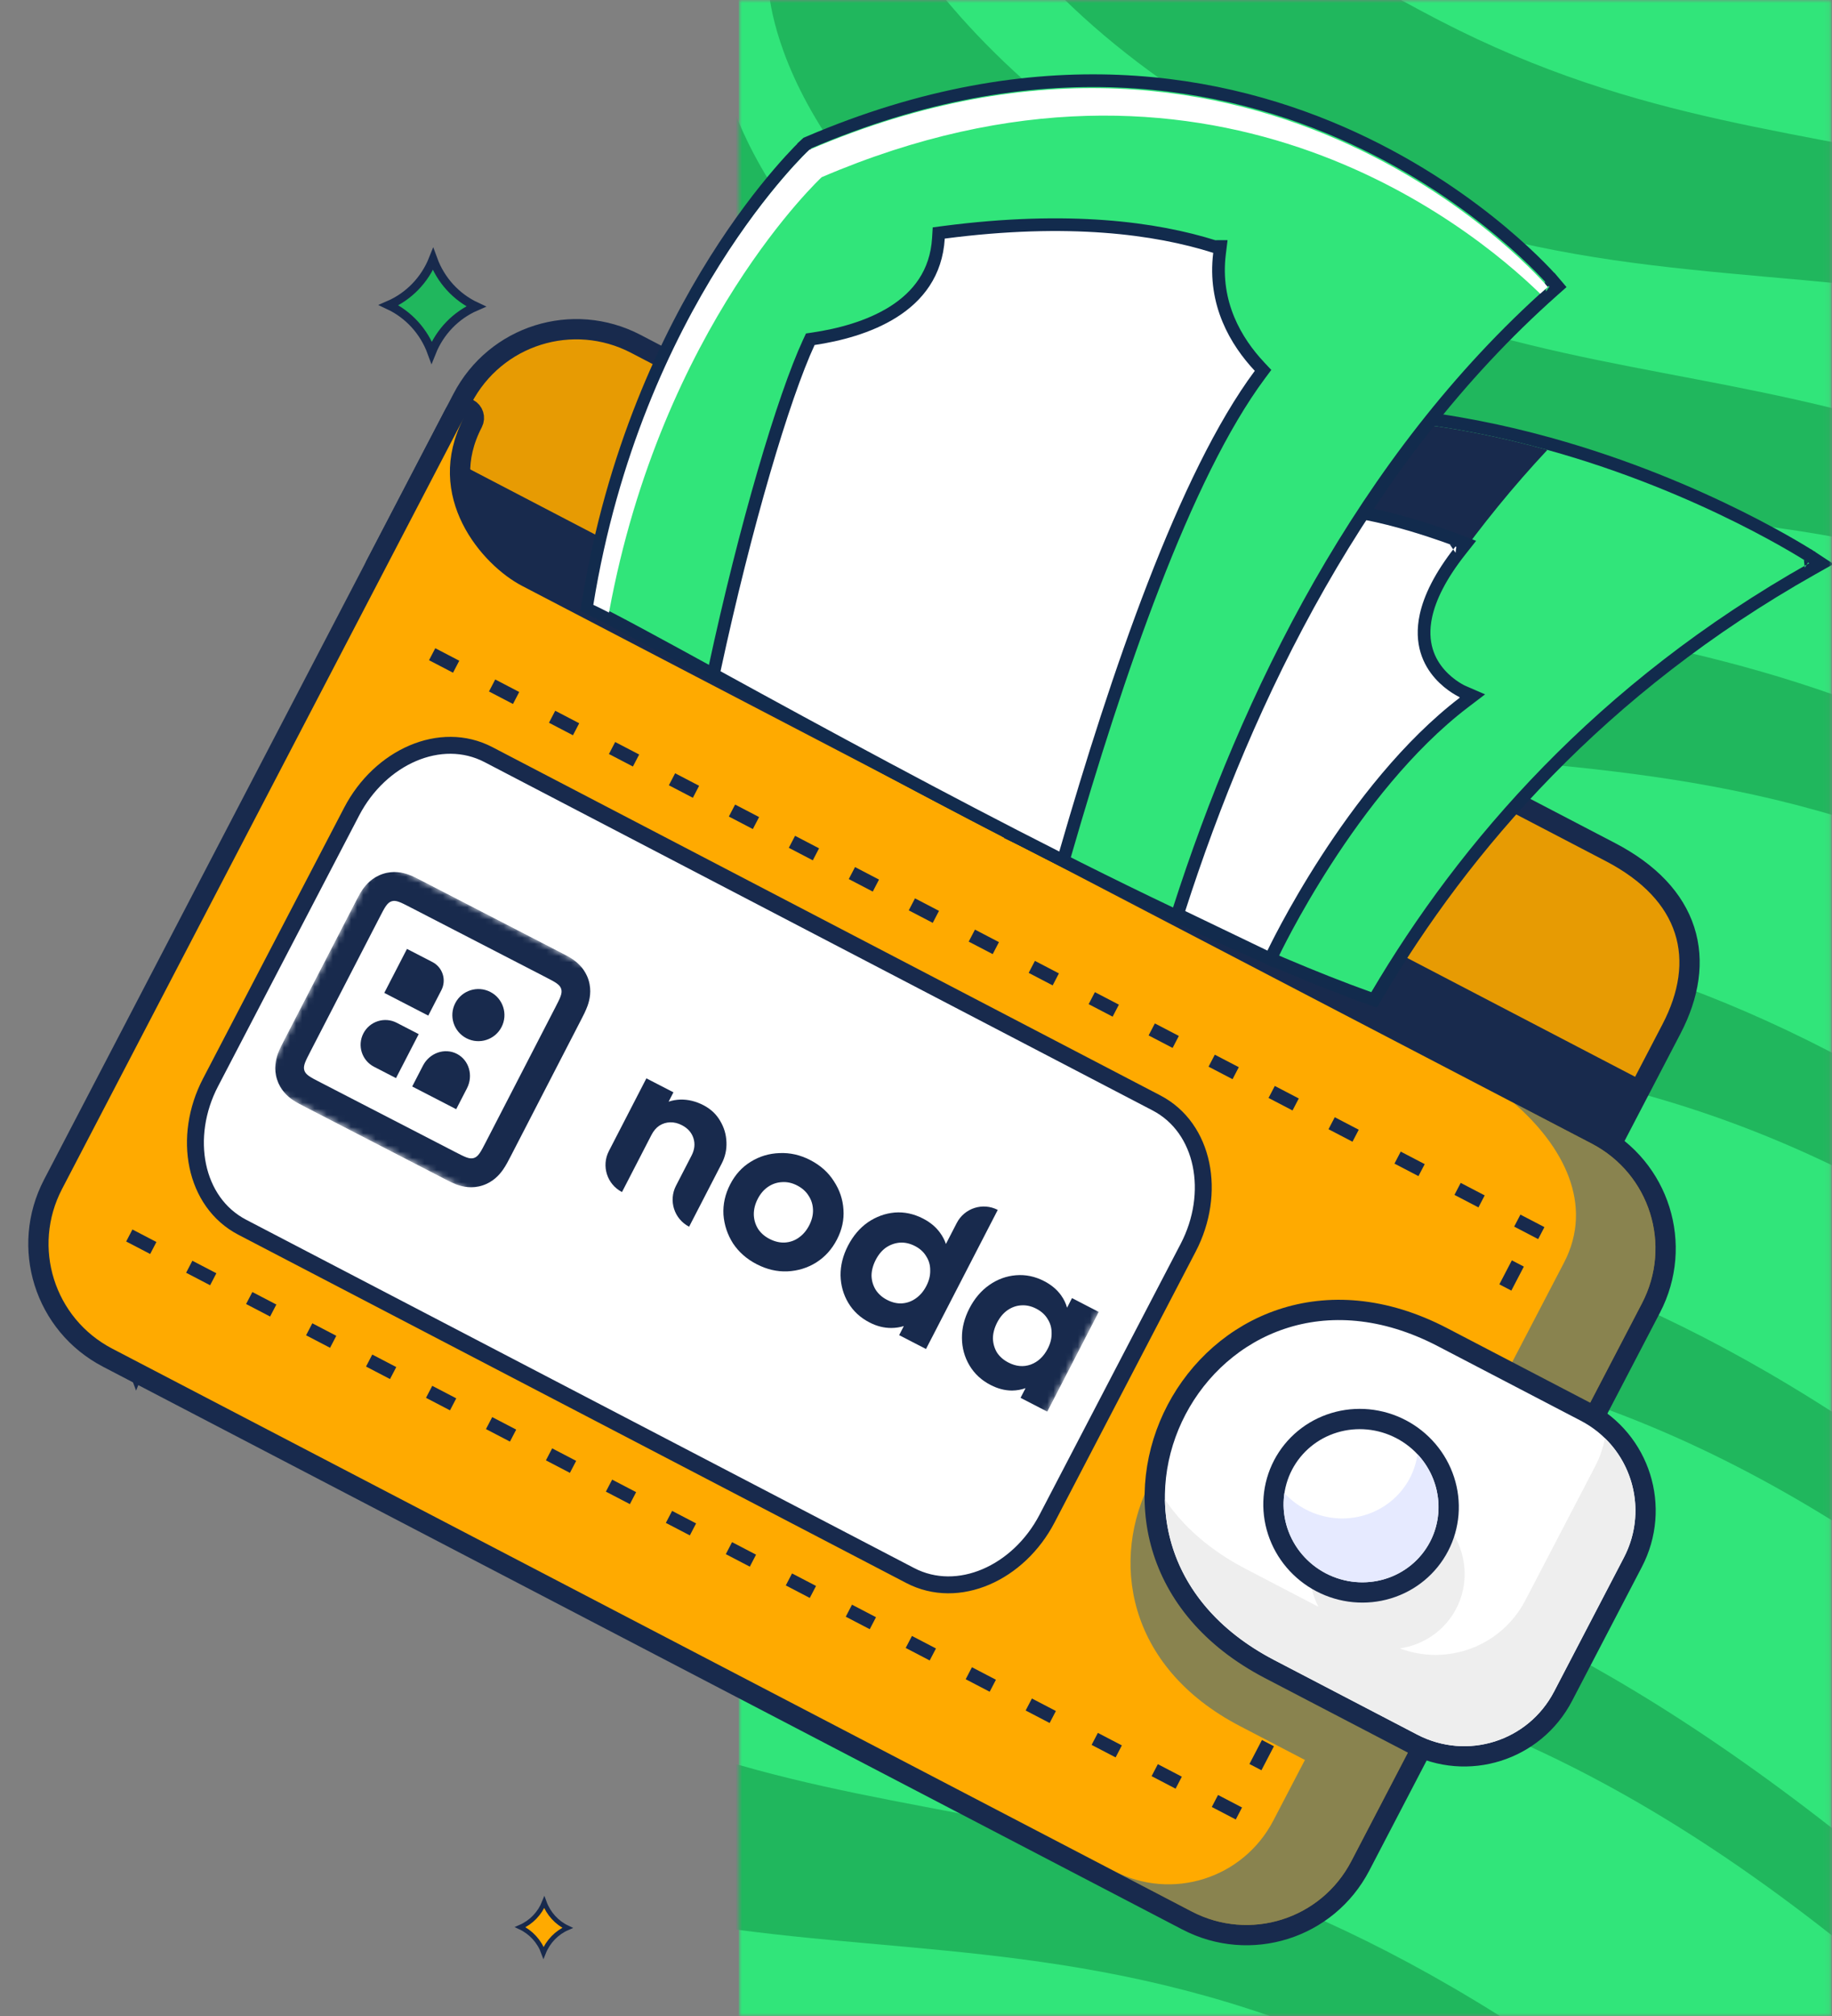 <?xml version="1.0" encoding="UTF-8"?> <svg xmlns="http://www.w3.org/2000/svg" width="300" height="330" viewBox="0 0 300 330" fill="none"><rect x="0" y="0" width="300" height="330" fill="#808080" stroke="none"/><g clip-path="url(#clip0_132_84)"><mask id="mask0_132_84" style="mask-type:luminance" maskUnits="userSpaceOnUse" x="121" y="0" width="179" height="330"><path d="M299.916 0H121V330H299.916V0Z" fill="white"></path></mask><g mask="url(#mask0_132_84)"><path d="M299.916 0H121V330H299.916V0Z" fill="#31E57A"></path><path d="M411.354 146.633C310.058 56.633 259.698 102.381 186.651 64.65C126.282 33.468 125.834 -2.38 125.834 -2.38L139.424 -28.724C139.424 -28.724 144.198 7.555 210.031 41.559C275.864 75.564 316.412 44.316 417.709 134.316L408.645 137.749L411.354 146.633Z" fill="#20B75D"></path><path d="M390.387 187.276C289.091 97.276 238.731 143.023 165.684 105.293C105.315 74.11 104.867 38.263 104.867 38.263L118.458 11.918C118.458 11.918 123.231 48.197 189.065 82.202C254.898 116.206 295.446 84.958 396.742 174.958L387.679 178.392L390.387 187.276Z" fill="#20B75D"></path><path d="M362.536 233.882C261.239 143.882 210.879 189.63 137.833 151.899C77.464 120.717 77.016 84.869 77.016 84.869L90.606 58.525C90.606 58.525 95.38 94.804 161.213 128.808C227.046 162.813 267.594 131.565 368.89 221.565L359.827 224.998L362.536 233.882Z" fill="#20B75D"></path><path d="M342.137 280.796C240.841 190.796 190.481 236.543 117.434 198.813C57.065 167.631 56.617 131.783 56.617 131.783L70.208 105.438C70.208 105.438 74.982 141.718 140.814 175.722C206.648 209.727 247.196 178.478 348.492 268.478L339.429 271.912L342.137 280.796Z" fill="#20B75D"></path><path d="M316.435 330.616C215.138 240.616 164.778 286.363 91.732 248.633C31.362 217.451 30.914 181.603 30.914 181.603L44.505 155.258C44.505 155.258 49.279 191.537 115.112 225.542C180.945 259.546 221.493 228.298 322.789 318.298L313.726 321.732L316.435 330.616Z" fill="#20B75D"></path><path d="M290.282 381.309C188.986 291.309 138.626 337.056 65.579 299.326C5.21 268.144 4.762 232.296 4.762 232.296L18.352 205.951C18.352 205.951 23.126 242.231 88.959 276.235C154.793 310.239 195.341 278.991 296.637 368.991L287.574 372.425L290.282 381.309Z" fill="#20B75D"></path><path d="M437.128 108.473C335.831 18.473 285.471 64.22 212.425 26.489C152.055 -4.693 151.607 -40.541 151.607 -40.541L165.198 -66.885C165.198 -66.885 169.972 -30.606 235.805 3.398C301.638 37.403 342.186 6.155 443.482 96.155L434.419 99.589L437.128 108.473Z" fill="#20B75D"></path></g><mask id="mask1_132_84" style="mask-type:luminance" maskUnits="userSpaceOnUse" x="0" y="0" width="300" height="330"><path d="M300 0H0V330H300V0Z" fill="white"></path></mask><g mask="url(#mask1_132_84)"><path d="M77.954 50.163C74.658 51.589 72.039 54.29 70.688 57.678C69.437 54.252 66.901 51.473 63.648 49.95C66.945 48.524 69.563 45.822 70.915 42.435C72.165 45.861 74.702 48.64 77.954 50.163Z" fill="#20B75D" stroke="#182A4D" stroke-width="1.409"></path><path d="M90.571 66.017C88.786 66.789 87.368 68.253 86.635 70.088C85.958 68.232 84.584 66.727 82.822 65.901C84.608 65.129 86.026 63.666 86.758 61.831C87.436 63.687 88.81 65.192 90.571 66.017Z" fill="#FFAA00" stroke="#182A4D" stroke-width="0.763"></path><path d="M92.942 315.572C91.157 316.344 89.739 317.808 89.006 319.643C88.329 317.787 86.955 316.282 85.193 315.457C86.979 314.684 88.397 313.221 89.129 311.386C89.807 313.242 91.181 314.747 92.942 315.572Z" fill="#FFAA00" stroke="#182A4D" stroke-width="0.763"></path><path d="M28.05 220.131C25.444 221.258 23.375 223.393 22.306 226.071C21.318 223.363 19.313 221.167 16.742 219.962C19.348 218.836 21.418 216.7 22.486 214.023C23.474 216.731 25.479 218.927 28.05 220.131Z" fill="#FFEC4E" stroke="#182A4D" stroke-width="1.114"></path><path d="M61.458 92.608C61.254 92.999 61.214 93.455 61.346 93.875C61.478 94.295 61.772 94.645 62.163 94.849L257.205 196.508C258.019 196.932 259.022 196.616 259.446 195.803L273.719 168.42C276.607 162.88 277.499 157.341 275.85 152.245C274.203 147.153 270.121 142.819 263.71 139.477L104.117 56.286C93.784 50.9 81.121 54.885 75.735 65.219L61.458 92.608Z" fill="#E79B03" stroke="#182A4D" stroke-width="3.322" stroke-linejoin="round"></path><path fill-rule="evenodd" clip-rule="evenodd" d="M72.738 74.613L62.846 93.592L258.194 195.41L268.085 176.431L72.738 74.613Z" fill="#182A4D"></path><path d="M77.418 69.179C77.841 68.365 77.526 67.362 76.712 66.938C75.899 66.514 74.896 66.83 74.472 67.644L8.688 193.856C3.302 204.19 7.287 216.851 17.621 222.238L194.374 314.363C204.707 319.749 217.369 315.764 222.755 305.431L270.354 214.108C275.74 203.775 271.755 191.113 261.421 185.727L86.236 94.418C83.277 92.876 79.472 89.484 77.227 84.985C75.018 80.555 74.332 75.1 77.418 69.179Z" fill="#FFAA00" stroke="#182A4D" stroke-width="3.322" stroke-linejoin="round"></path><path fill-rule="evenodd" clip-rule="evenodd" d="M247.887 180.546C256.001 187.576 261.076 197.167 256.114 206.687L240.468 236.707L229.815 231.154C192.818 211.871 165.626 263.039 203.034 282.537L213.687 288.089L208.516 298.009C203.554 307.529 191.895 311.199 182.375 306.237L195.141 312.89C204.661 317.852 216.319 314.183 221.281 304.663L226.452 294.743L253.233 243.36L268.88 213.341C273.842 203.821 270.172 192.162 260.652 187.2L247.887 180.546Z" fill="#0557A8" fill-opacity="0.47"></path><path d="M259.631 231.086L236.212 218.88C226.601 213.871 217.499 213.384 209.866 215.929C202.259 218.465 196.239 223.971 192.682 230.728C189.126 237.485 188.005 245.551 190.271 253.239C192.544 260.954 198.187 268.148 207.896 273.208L231.314 285.414C240.288 290.091 251.284 286.63 255.962 277.657L267.388 255.734C272.065 246.76 268.604 235.763 259.631 231.086Z" fill="white" stroke="#182A4D" stroke-width="3.322"></path><path fill-rule="evenodd" clip-rule="evenodd" d="M262.816 235.42C262.518 236.986 261.992 238.538 261.216 240.028L249.789 261.951C245.853 269.502 237.003 272.754 229.238 269.828C231.194 269.541 233.047 268.804 234.648 267.677C236.249 266.549 237.553 265.061 238.457 263.334C239.214 261.88 239.672 260.289 239.804 258.651C239.935 257.012 239.739 255.358 239.225 253.784C238.711 252.209 237.89 250.745 236.808 249.474C235.727 248.203 234.406 247.151 232.922 246.378C229.925 244.815 226.443 244.483 223.242 245.454C220.041 246.424 217.383 248.618 215.854 251.552C214.938 253.314 214.464 255.274 214.473 257.268C214.481 259.263 214.972 261.235 215.903 263.02L203.963 256.797C197.989 253.683 193.664 249.757 190.762 245.444C190.9 255.204 196.188 265.232 208.665 271.735L232.084 283.941C240.244 288.194 250.237 285.049 254.491 276.889L265.917 254.966C269.394 248.296 267.924 240.403 262.816 235.42Z" fill="#EEEEEE"></path><path fill-rule="evenodd" clip-rule="evenodd" d="M71.279 106.107L70.256 108.071L74.185 110.118L75.208 108.155L71.279 106.107ZM81.096 111.223L80.073 113.187L84.002 115.236L85.026 113.272L81.096 111.223ZM90.919 116.343L89.895 118.307L93.824 120.355L94.848 118.391L90.919 116.343ZM100.738 121.461L99.715 123.425L103.642 125.472L104.666 123.508L100.738 121.461ZM110.555 126.578L109.531 128.542L113.461 130.59L114.485 128.626L110.555 126.578ZM120.377 131.697L119.354 133.661L123.283 135.709L124.306 133.745L120.377 131.697ZM130.196 136.815L129.172 138.779L133.101 140.827L134.125 138.863L130.196 136.815ZM140.014 141.932L138.99 143.896L142.92 145.944L143.943 143.98L140.014 141.932ZM149.836 147.052L148.813 149.016L152.742 151.063L153.765 149.1L149.836 147.052ZM159.655 152.169L158.631 154.133L162.56 156.181L163.584 154.217L159.655 152.169ZM169.472 157.286L168.449 159.25L172.379 161.299L173.402 159.335L169.472 157.286ZM179.295 162.406L178.271 164.37L182.2 166.418L183.224 164.454L179.295 162.406ZM189.115 167.524L188.091 169.488L192.02 171.536L193.043 169.572L189.115 167.524ZM198.931 172.641L197.908 174.605L201.837 176.653L202.861 174.689L198.931 172.641ZM208.754 177.76L207.73 179.724L211.659 181.772L212.683 179.808L208.754 177.76ZM218.573 182.879L217.55 184.842L221.478 186.89L222.501 184.926L218.573 182.879ZM229.375 188.508L228.351 190.472L232.28 192.52L233.304 190.556L229.375 188.508ZM239.197 193.628L238.174 195.592L242.103 197.64L243.126 195.676L239.197 193.628ZM248.977 198.82L247.954 200.784L251.883 202.831L252.906 200.868L248.977 198.82ZM247.574 206.307L245.526 210.236L247.49 211.26L249.537 207.331L247.574 206.307Z" fill="#182A4D"></path><path d="M213.588 235.517C212.15 236.705 210.966 238.165 210.105 239.816C208.367 243.152 208.057 247.05 209.232 250.649C210.406 254.247 212.967 257.252 216.345 259.013C219.723 260.774 223.654 261.152 227.276 260.054C230.899 258.956 233.917 256.469 235.655 253.133C236.516 251.482 237.035 249.675 237.185 247.816C237.334 245.956 237.111 244.082 236.529 242.3C235.948 240.519 235.019 238.864 233.799 237.43C232.578 235.995 231.089 234.809 229.416 233.936C227.742 233.064 225.916 232.523 224.042 232.344C222.167 232.165 220.279 232.352 218.485 232.895C216.691 233.439 215.027 234.329 213.588 235.517Z" fill="white"></path><path d="M213.588 235.517L214.646 236.798M213.588 235.517C212.15 236.705 210.966 238.165 210.105 239.816C208.367 243.152 208.057 247.05 209.232 250.649C210.406 254.247 212.967 257.252 216.345 259.013C219.723 260.774 223.654 261.152 227.276 260.054C230.899 258.956 233.917 256.469 235.655 253.133C236.516 251.482 237.035 249.675 237.185 247.816C237.334 245.956 237.111 244.082 236.529 242.3C235.948 240.519 235.019 238.864 233.799 237.43C232.578 235.995 231.089 234.809 229.416 233.936C227.742 233.064 225.916 232.523 224.042 232.344C222.167 232.165 220.279 232.352 218.485 232.895C216.691 233.439 215.027 234.329 213.588 235.517Z" stroke="#182A4D" stroke-width="3.322"></path><path fill-rule="evenodd" clip-rule="evenodd" d="M232.127 238.049C231.93 239.39 231.512 240.707 230.892 241.909C227.707 248.02 220.064 250.337 213.822 247.083C212.518 246.403 211.328 245.49 210.33 244.414C209.528 249.719 212.268 255.006 217.113 257.54C223.355 260.793 230.997 258.476 234.183 252.365C236.613 247.703 235.785 241.962 232.127 238.049Z" fill="#E6EAFF"></path><path fill-rule="evenodd" clip-rule="evenodd" d="M20.662 203.22L21.686 201.256L25.614 203.304L24.591 205.268L20.662 203.22ZM30.479 208.337L31.502 206.373L35.432 208.421L34.408 210.385L30.479 208.337ZM40.301 213.456L41.325 211.493L45.254 213.54L44.23 215.504L40.301 213.456ZM50.121 218.575L51.144 216.611L55.072 218.658L54.049 220.622L50.121 218.575ZM59.938 223.691L60.961 221.727L64.891 223.776L63.867 225.739L59.938 223.691ZM69.76 228.811L70.784 226.847L74.713 228.895L73.689 230.859L69.76 228.811ZM79.579 233.928L80.602 231.965L84.531 234.012L83.508 235.976L79.579 233.928ZM89.396 239.045L90.42 237.082L94.35 239.13L93.326 241.094L89.396 239.045ZM99.219 244.165L100.242 242.201L104.171 244.249L103.147 246.213L99.219 244.165ZM109.037 249.283L110.061 247.319L113.99 249.367L112.966 251.33L109.037 249.283ZM118.855 254.4L119.878 252.436L123.808 254.484L122.785 256.448L118.855 254.4ZM128.677 259.519L129.701 257.556L133.63 259.603L132.606 261.567L128.677 259.519ZM138.497 264.638L139.52 262.674L143.449 264.721L142.426 266.685L138.497 264.638ZM148.314 269.754L149.337 267.79L153.267 269.838L152.243 271.802L148.314 269.754ZM158.136 274.874L159.16 272.91L163.089 274.958L162.065 276.922L158.136 274.874ZM167.956 279.992L168.979 278.028L172.907 280.075L171.884 282.039L167.956 279.992ZM178.757 285.622L179.781 283.658L183.71 285.706L182.686 287.67L178.757 285.622ZM188.58 290.741L189.603 288.778L193.532 290.825L192.509 292.789L188.58 290.741ZM198.437 295.785L199.461 293.821L203.389 295.869L202.366 297.833L198.437 295.785ZM204.602 288.75L206.65 284.821L208.614 285.845L206.566 289.774L204.602 288.75Z" fill="#182A4D"></path><path d="M189.376 180.538L79.991 123.525C72.136 119.431 62.232 123.932 57.589 132.839L34.474 177.188C29.831 186.096 31.814 196.793 39.669 200.887L149.054 257.9C156.91 261.995 166.814 257.494 171.457 248.586L194.572 204.237C199.215 195.329 197.232 184.633 189.376 180.538Z" fill="white" stroke="#182A4D" stroke-width="2.768"></path><path d="M166.381 136.94L165.449 136.461L165.937 135.533L201.047 68.819L201.298 68.342L201.832 68.273C220.548 65.848 238.512 68.441 253.671 72.644C266.42 76.172 277.201 80.836 284.796 84.617C288.594 86.508 291.598 88.18 293.655 89.38C294.684 89.981 295.476 90.464 296.013 90.797C296.281 90.965 296.486 91.094 296.624 91.183C296.693 91.227 296.746 91.261 296.781 91.284L296.822 91.311L296.833 91.318L296.836 91.32L296.837 91.32C296.837 91.32 296.838 91.321 296.267 92.189L296.838 91.321L298.261 92.257L296.777 93.093C262.113 112.622 239.788 138.616 225.452 162.936L225.016 163.675L224.208 163.387C206.219 156.957 183.329 145.663 166.381 136.94Z" fill="#31E57A" stroke="#122B4D" stroke-width="2.077"></path><path d="M166.855 136.018C179.4 142.474 193.097 149.247 206.117 154.98C216.038 127.173 230.975 97.574 253.392 73.645C238.325 69.468 220.506 66.901 201.965 69.303L166.855 136.018Z" fill="#182A4D"></path><path d="M167.375 137.448L166.102 136.837L167.065 135.804L215.707 83.629L216.011 83.303L216.456 83.299C220.89 83.251 226.487 84.569 230.903 85.862C233.127 86.512 235.08 87.166 236.477 87.657C237.176 87.902 237.737 88.107 238.124 88.251C238.317 88.323 238.468 88.38 238.57 88.419L238.687 88.464L238.717 88.476L238.726 88.479L238.728 88.48C238.729 88.48 238.729 88.48 238.352 89.448L238.729 88.48L240.037 88.99L239.166 90.092C235.799 94.354 234.138 97.894 233.511 100.774C232.521 105.304 234.036 108.377 235.778 110.347C236.661 111.345 237.61 112.067 238.34 112.538C238.703 112.773 239.009 112.943 239.22 113.053C239.325 113.108 239.406 113.147 239.458 113.172C239.484 113.185 239.503 113.193 239.514 113.198L239.524 113.202L239.525 113.203H239.526L241.151 113.907L239.741 114.981C230.511 122.015 222.698 132.261 217.176 140.8C214.42 145.061 212.246 148.879 210.762 151.63C210.02 153.006 209.451 154.114 209.068 154.876C208.877 155.257 208.732 155.552 208.635 155.751C208.587 155.85 208.551 155.925 208.527 155.975L208.5 156.031L208.494 156.045L208.492 156.048L208.045 156.996L207.101 156.541C206.903 156.445 206.746 156.369 206.589 156.293C205.106 155.578 203.622 154.866 167.375 137.448Z" fill="white" stroke="#122B4D" stroke-width="2.077"></path><path d="M96.891 99.767L96.178 99.435L96.304 98.659C100.322 73.942 109.228 55.188 117.138 42.606C121.092 36.316 124.798 31.567 127.521 28.386C128.883 26.796 129.999 25.597 130.777 24.792C131.167 24.39 131.472 24.087 131.681 23.882C131.786 23.78 131.867 23.702 131.922 23.65C131.95 23.623 131.971 23.603 131.986 23.589L132.003 23.573L132.008 23.569L132.01 23.567C132.01 23.567 132.011 23.566 132.717 24.328L132.011 23.566L132.143 23.444L132.307 23.374C169.966 7.232 200.503 12.885 221.621 22.608C232.167 27.463 240.355 33.328 245.908 37.981C248.686 40.308 250.807 42.333 252.236 43.781C252.951 44.505 253.494 45.085 253.859 45.486C254.042 45.686 254.18 45.842 254.274 45.949C254.321 46.002 254.357 46.043 254.381 46.071L254.409 46.104L254.417 46.113L254.419 46.116C254.419 46.116 254.421 46.117 253.629 46.789L254.421 46.117L255.078 46.892L254.318 47.566C222.963 75.379 204.217 114.232 193.08 148.867L192.717 149.996L191.646 149.487C171.838 140.077 150.462 128.721 132.882 119.18C127.291 116.145 122.091 113.299 117.449 110.758C107.46 105.29 100.054 101.236 96.891 99.767Z" fill="#31E57A" stroke="#122B4D" stroke-width="2.077"></path><path fill-rule="evenodd" clip-rule="evenodd" d="M99.724 100.275C98.692 99.744 97.832 99.317 97.16 99.005C105.144 49.892 132.548 24.508 132.548 24.508C207.252 -7.512 253.46 46.969 253.46 46.969C253.044 47.339 252.63 47.71 252.218 48.083C240.497 36.691 197.708 1.937 134.553 29.007C134.553 29.007 108.351 53.279 99.724 100.275Z" fill="white"></path><path d="M117.491 110.787L116.812 110.415L116.975 109.659C122.066 85.96 128.336 64.924 132.452 56.039L132.689 55.532L133.242 55.449C137.312 54.841 142.288 53.589 146.314 51.038C150.3 48.511 153.324 44.739 153.672 38.994L153.724 38.137L154.574 38.026C175.032 35.363 189.31 37.352 198.848 40.356L199.846 40.352L199.702 41.521C198.696 49.716 202.414 55.909 206.236 59.996L206.829 60.629L206.312 61.325C200.176 69.566 194.323 81.827 188.939 95.734C183.561 109.624 178.678 125.084 174.461 139.678L174.113 140.882L172.995 140.317C155.21 131.33 134.944 120.37 117.491 110.787Z" fill="white" stroke="#122B4D" stroke-width="2.077"></path></g><g clip-path="url(#clip1_132_84)"><mask id="mask2_132_84" style="mask-type:luminance" maskUnits="userSpaceOnUse" x="42" y="140" width="144" height="102"><path d="M185.394 204.197L61.904 140.459L42.783 177.506L166.273 241.244L185.394 204.197Z" fill="white"></path></mask><g mask="url(#mask2_132_84)"><path d="M123.917 206.941C122.271 206.091 120.975 204.951 120.028 203.521C119.116 202.08 118.596 200.514 118.47 198.822C118.378 197.119 118.745 195.468 119.571 193.868C120.396 192.269 121.518 191.036 122.936 190.17C124.366 189.281 125.937 188.808 127.651 188.751C129.377 188.672 131.052 189.051 132.675 189.889C134.344 190.75 135.634 191.901 136.546 193.342C137.493 194.772 138.018 196.328 138.122 198.008C138.237 199.665 137.882 201.294 137.056 202.893C136.23 204.493 135.097 205.749 133.656 206.66C132.226 207.549 130.649 208.033 128.923 208.112C127.232 208.181 125.563 207.79 123.917 206.941ZM126.011 202.8C126.845 203.23 127.671 203.428 128.489 203.394C129.34 203.348 130.104 203.086 130.779 202.607C131.489 202.117 132.065 201.444 132.507 200.588C132.949 199.732 133.158 198.884 133.134 198.044C133.111 197.205 132.876 196.442 132.431 195.755C131.998 195.046 131.364 194.477 130.529 194.046C129.718 193.627 128.897 193.446 128.068 193.503C127.251 193.538 126.493 193.789 125.795 194.256C125.097 194.723 124.527 195.385 124.085 196.241C123.643 197.098 123.428 197.957 123.44 198.819C123.464 199.659 123.692 200.433 124.126 201.142C124.571 201.828 125.2 202.381 126.011 202.8Z" fill="#182A4D"></path><path fill-rule="evenodd" clip-rule="evenodd" d="M151.637 220.819L147.24 218.55L148.005 217.067C147.359 217.269 146.677 217.372 145.961 217.377C144.758 217.383 143.571 217.084 142.398 216.479C140.887 215.7 139.727 214.629 138.915 213.269C138.104 211.909 137.68 210.406 137.644 208.761C137.631 207.127 138.037 205.511 138.862 203.911C139.7 202.289 140.788 201.01 142.127 200.075C143.489 199.151 144.948 198.62 146.505 198.482C148.084 198.355 149.64 198.687 151.173 199.479C152.345 200.084 153.272 200.861 153.952 201.812C154.37 202.385 154.686 202.99 154.898 203.629L156.673 200.192C157.935 197.746 160.941 196.788 163.388 198.051C159.184 206.196 155.841 212.674 151.637 220.819ZM147.697 213.35C146.902 213.396 146.087 213.204 145.253 212.774C144.464 212.366 143.847 211.819 143.401 211.133C142.968 210.424 142.739 209.65 142.716 208.81C142.726 207.96 142.958 207.095 143.412 206.216C143.854 205.36 144.413 204.693 145.088 204.214C145.786 203.746 146.538 203.478 147.345 203.41C148.174 203.352 149.006 203.539 149.84 203.97C150.652 204.389 151.263 204.947 151.674 205.644C152.119 206.33 152.337 207.099 152.326 207.949C152.349 208.789 152.14 209.637 151.698 210.493C151.245 211.372 150.663 212.056 149.953 212.546C149.278 213.025 148.526 213.293 147.697 213.35Z" fill="#182A4D"></path><path fill-rule="evenodd" clip-rule="evenodd" d="M158.762 223.515C159.573 224.875 160.722 225.939 162.211 226.707C163.383 227.312 164.554 227.617 165.722 227.621C166.507 227.609 167.245 227.478 167.938 227.229L167.12 228.813L171.517 231.082L179.942 214.758L175.546 212.488L174.736 214.058C174.54 213.344 174.217 212.672 173.764 212.04C173.084 211.09 172.158 210.312 170.985 209.707C169.497 208.938 167.964 208.618 166.385 208.745C164.806 208.871 163.347 209.402 162.008 210.338C160.668 211.273 159.58 212.552 158.743 214.174C157.917 215.774 157.511 217.39 157.524 219.024C157.538 220.657 157.95 222.154 158.762 223.515ZM168.771 223.373C167.586 223.789 166.373 223.677 165.133 223.036C164.321 222.618 163.693 222.065 163.248 221.379C162.837 220.681 162.619 219.913 162.596 219.073C162.606 218.223 162.839 217.358 163.292 216.479C163.734 215.623 164.293 214.955 164.968 214.477C165.678 213.987 166.43 213.719 167.225 213.673C168.054 213.615 168.874 213.796 169.686 214.215C170.52 214.646 171.143 215.21 171.554 215.907C171.999 216.593 172.217 217.362 172.206 218.212C172.23 219.052 172.02 219.9 171.578 220.756C170.904 222.063 169.968 222.935 168.771 223.373Z" fill="#182A4D"></path><path d="M110.701 194.086C109.439 196.532 110.399 199.538 112.846 200.801L118.184 190.459C118.754 189.354 119.012 188.19 118.96 186.964C118.919 185.716 118.576 184.554 117.931 183.48C117.298 182.383 116.384 181.526 115.189 180.909C113.949 180.269 112.693 179.963 111.422 179.992C110.751 180.013 110.107 180.127 109.49 180.333L110.279 178.803L105.849 176.516L99.709 188.413C98.446 190.858 99.407 193.864 101.854 195.127L106.686 185.765C107.023 185.112 107.455 184.607 107.982 184.251C108.531 183.907 109.123 183.727 109.759 183.713C110.394 183.699 111.028 183.854 111.659 184.18C112.629 184.681 113.261 185.392 113.555 186.315C113.85 187.237 113.748 188.183 113.248 189.152L110.701 194.086Z" fill="#182A4D"></path><path fill-rule="evenodd" clip-rule="evenodd" d="M69.301 144.277L91.555 155.763C91.6 155.787 91.647 155.811 91.694 155.835C92.326 156.161 93.158 156.589 93.835 157.063C94.673 157.651 95.831 158.679 96.376 160.418C96.92 162.157 96.56 163.679 96.211 164.653C95.929 165.439 95.495 166.279 95.164 166.918C95.139 166.966 95.115 167.013 95.091 167.059L83.69 189.149C83.666 189.195 83.642 189.242 83.617 189.29C83.288 189.93 82.855 190.771 82.377 191.455C81.785 192.305 80.753 193.479 79.021 194.043C77.288 194.607 75.779 194.258 74.814 193.915C74.035 193.638 73.205 193.209 72.573 192.882C72.525 192.857 72.479 192.833 72.433 192.81L50.18 181.324C50.134 181.3 50.088 181.276 50.04 181.252C49.408 180.926 48.576 180.498 47.9 180.024C47.061 179.436 45.903 178.408 45.359 176.669C44.814 174.93 45.174 173.408 45.523 172.434C45.805 171.648 46.24 170.808 46.57 170.169C46.595 170.121 46.619 170.074 46.643 170.028L58.045 147.938C58.068 147.892 58.093 147.845 58.117 147.796C58.447 147.157 58.88 146.316 59.357 145.631C59.949 144.782 60.981 143.608 62.714 143.044C64.446 142.48 65.955 142.829 66.92 143.172C67.699 143.448 68.53 143.878 69.161 144.205C69.209 144.23 69.255 144.254 69.301 144.277ZM64.12 147.536C63.398 147.77 63 148.542 62.204 150.084L50.802 172.175C50.006 173.718 49.608 174.489 49.835 175.213C50.061 175.937 50.824 176.331 52.35 177.118L74.604 188.604C76.13 189.392 76.893 189.786 77.614 189.551C78.336 189.317 78.734 188.545 79.53 187.002L90.932 164.912C91.728 163.369 92.126 162.598 91.9 161.874C91.673 161.15 90.91 160.756 89.384 159.969L67.13 148.482C65.604 147.695 64.841 147.301 64.12 147.536Z" fill="#182A4D"></path><path fill-rule="evenodd" clip-rule="evenodd" d="M70.814 157.479L66.644 155.327L62.928 162.528L70.129 166.245L72.281 162.076C73.145 160.401 72.488 158.343 70.814 157.479ZM59.505 169.161C60.531 167.172 62.975 166.392 64.963 167.418L68.564 169.277L64.847 176.478L61.247 174.619C59.258 173.593 58.478 171.149 59.505 169.161ZM74.819 172.505C72.829 171.478 70.341 172.343 69.261 174.436L67.5 177.847L74.704 181.565L76.464 178.154C77.544 176.061 76.808 173.532 74.819 172.505Z" fill="#182A4D"></path><path d="M82.13 168.118C81.049 170.211 78.477 171.032 76.383 169.952C74.29 168.871 73.469 166.299 74.55 164.206C75.63 162.112 78.203 161.291 80.296 162.372C82.389 163.452 83.21 166.025 82.13 168.118Z" fill="#182A4D"></path></g></g></g><defs><clipPath id="clip0_132_84"><rect width="300" height="330" fill="white"></rect></clipPath><clipPath id="clip1_132_84"><rect width="138.969" height="41.691" fill="white" transform="translate(61.904 140.459) rotate(27.3)"></rect></clipPath></defs></svg> 